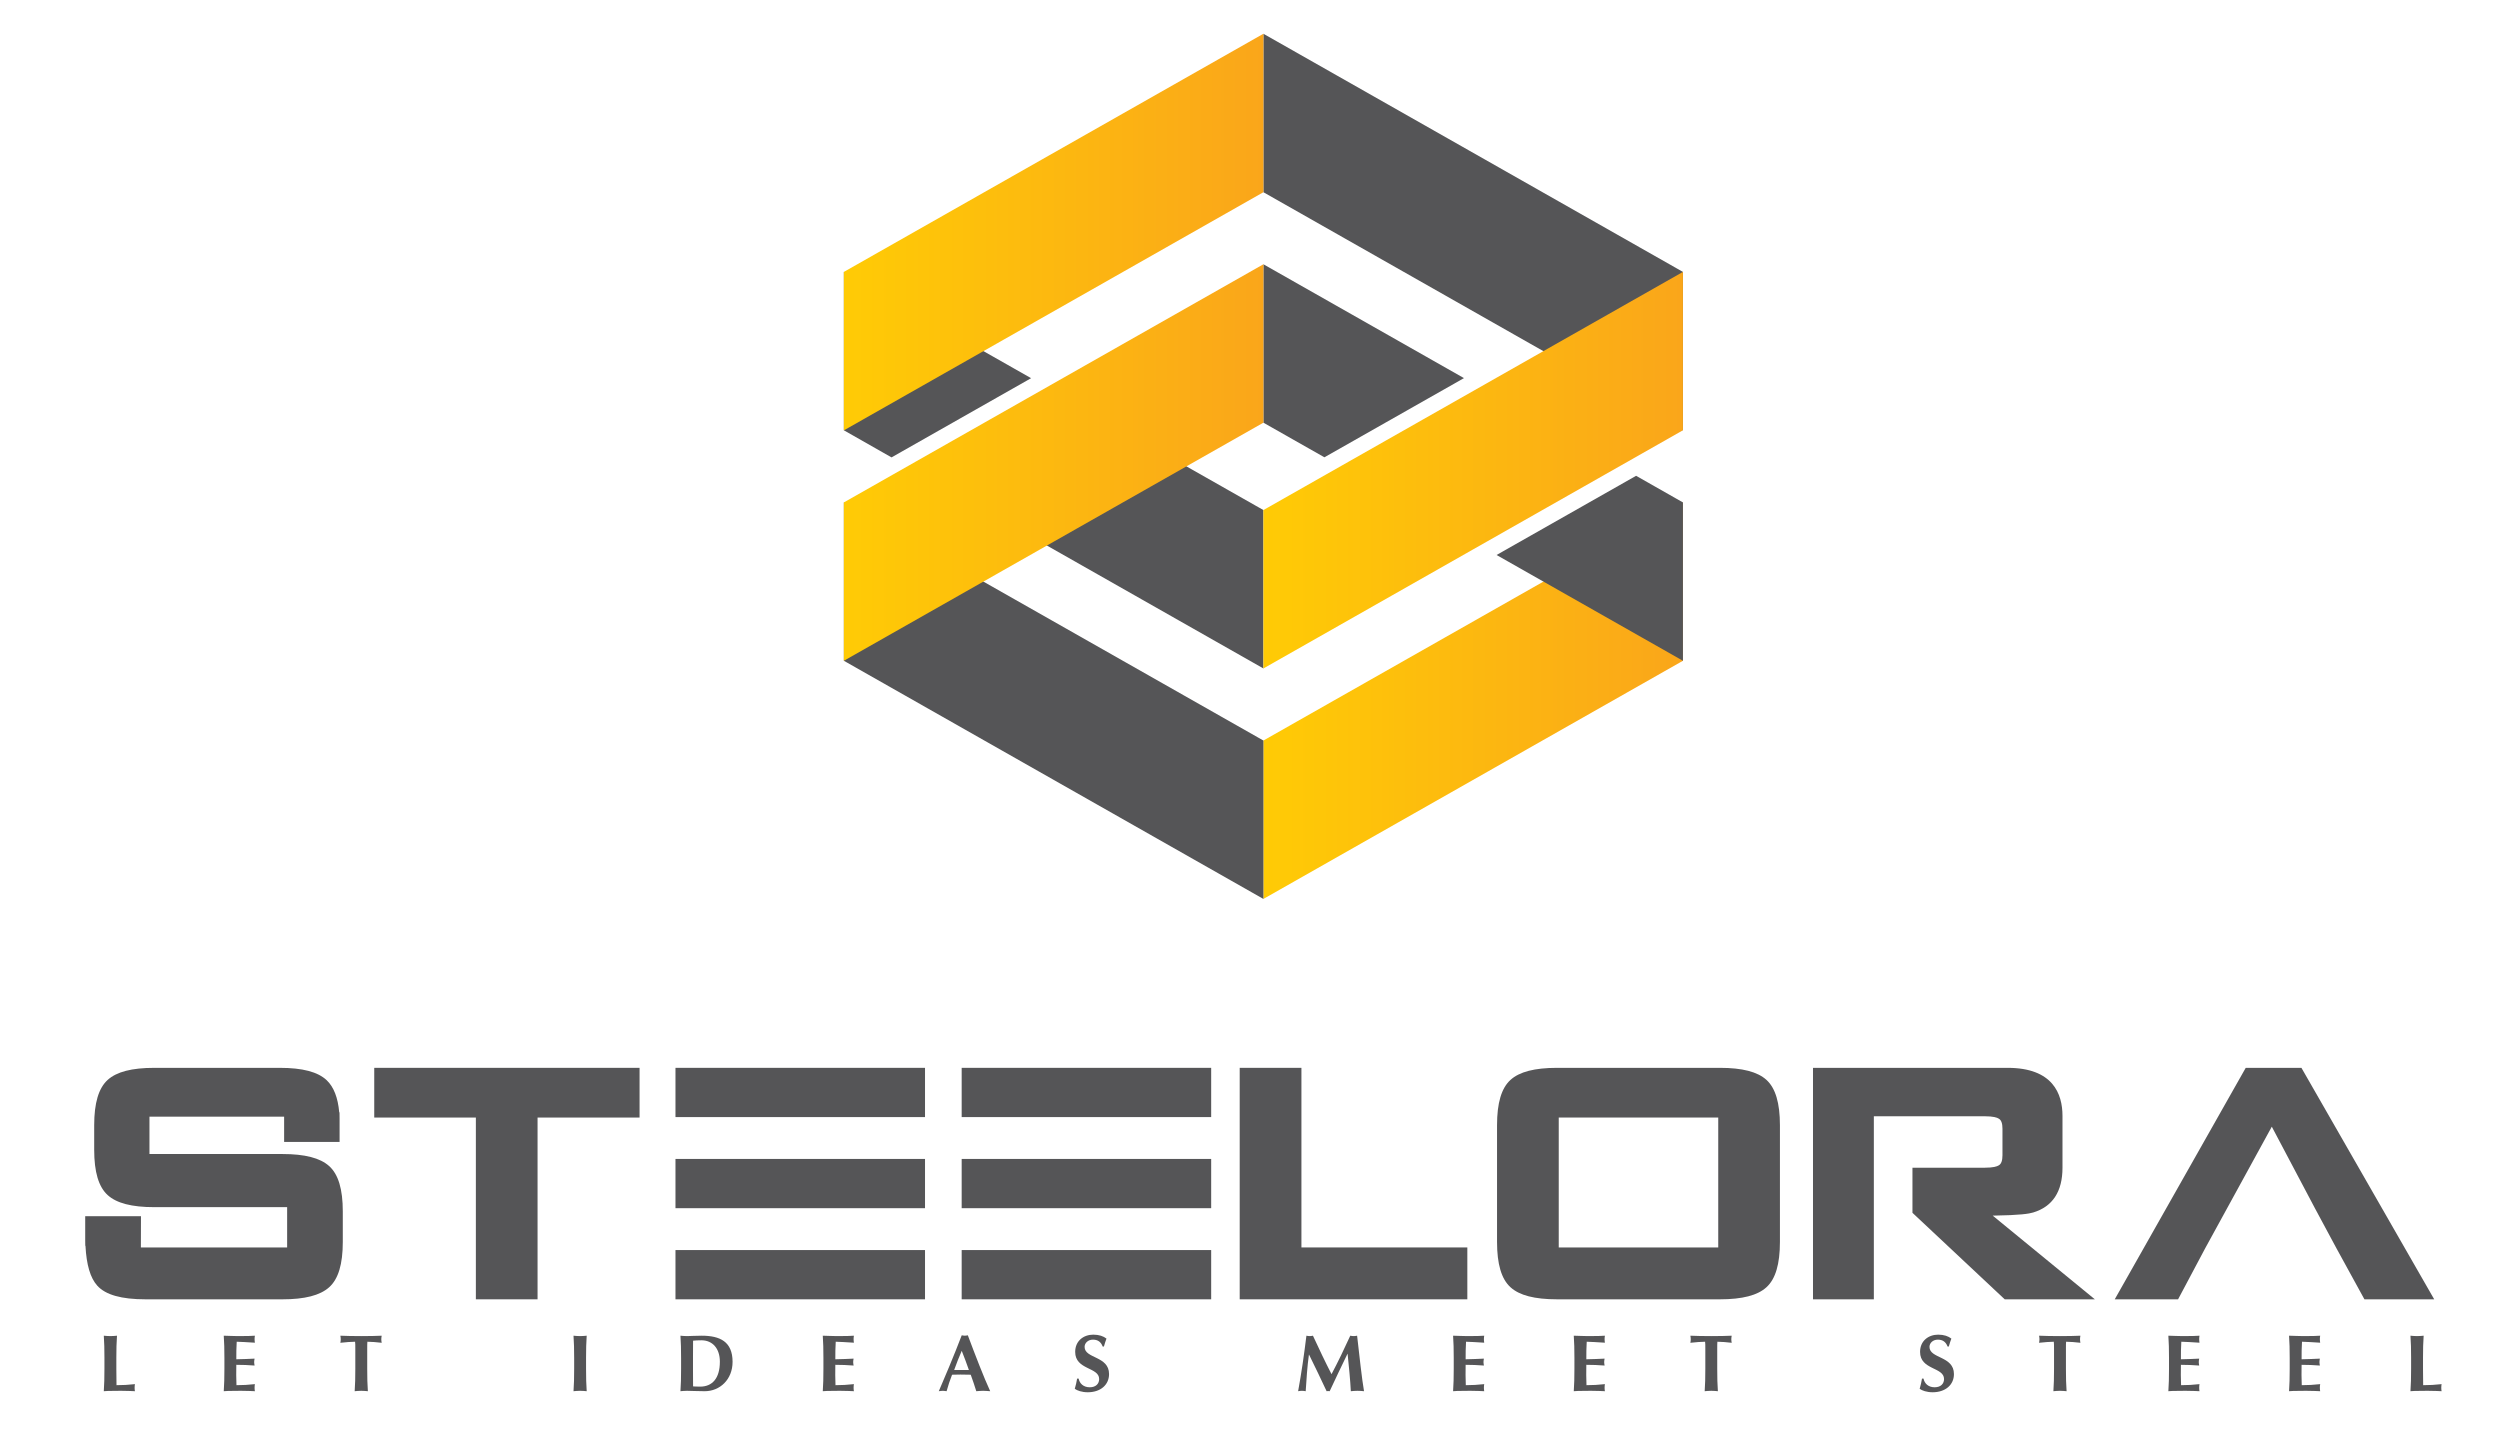<?xml version="1.0" encoding="utf-8"?>
<svg version="1.1" id="Layer_1"
	xmlns="http://www.w3.org/2000/svg"
	xmlns:xlink="http://www.w3.org/1999/xlink" x="0px" y="0px" viewBox="0 0 533.305 309.695" enable-background="new 0 0 533.305 309.695" xml:space="preserve">
	<g>
		<g>
			<linearGradient id="SVGID_1_" gradientUnits="userSpaceOnUse" x1="269.511" y1="149.469" x2="359.008" y2="149.469">
				<stop offset="0" style="stop-color:#FFCB05"/>
				<stop offset="1" style="stop-color:#FAA61A"/>
			</linearGradient>
			<polygon fill="url(#SVGID_1_)" points="359.008,140.958 269.511,191.763 269.511,157.972 359.008,107.176 		"/>
			<polygon fill="#555557" points="180.015,140.958 269.511,191.763 269.511,157.972 180.015,107.176 		"/>
			<polygon fill="#555557" points="359.008,58.004 269.511,7.202 269.511,41.004 359.008,91.806 		"/>
			<g>
				<polygon fill="#555557" points="219.957,80.673 180.015,58.004 180.015,91.789 190.182,97.573 			"/>
				<polygon fill="#555557" points="231.591,87.285 231.591,107.858 219.957,114.464 269.511,142.595 269.511,108.807 			"/>
			</g>
			<polygon fill="#555557" points="312.296,80.66 269.511,56.373 269.511,90.166 282.526,97.551 		"/>
			<linearGradient id="SVGID_2_" gradientUnits="userSpaceOnUse" x1="180.015" y1="49.504" x2="269.511" y2="49.504">
				<stop offset="0" style="stop-color:#FFCB05"/>
				<stop offset="1" style="stop-color:#FAA61A"/>
			</linearGradient>
			<polygon fill="url(#SVGID_2_)" points="180.015,58.004 269.511,7.202 269.511,41.004 180.015,91.806 		"/>
			<linearGradient id="SVGID_3_" gradientUnits="userSpaceOnUse" x1="180.015" y1="98.665" x2="269.511" y2="98.665">
				<stop offset="0" style="stop-color:#FFCB05"/>
				<stop offset="1" style="stop-color:#FAA61A"/>
			</linearGradient>
			<polygon fill="url(#SVGID_3_)" points="180.015,107.176 269.511,56.373 269.511,90.166 180.015,140.958 		"/>
			<polygon fill="#555557" points="319.247,118.392 359.008,140.958 359.008,107.176 349.016,101.499 		"/>
			<linearGradient id="SVGID_4_" gradientUnits="userSpaceOnUse" x1="269.511" y1="100.3" x2="359.008" y2="100.3">
				<stop offset="0" style="stop-color:#FFCB05"/>
				<stop offset="1" style="stop-color:#FAA61A"/>
			</linearGradient>
			<polygon fill="url(#SVGID_4_)" points="359.008,91.789 269.511,142.595 269.511,108.807 359.008,58.004 		"/>
		</g>
		<g>
			<g>
				<polygon fill="#555557" points="79.835,238.398 101.513,238.398 101.513,277.173 114.673,277.173 114.673,238.398
				136.433,238.398 136.433,227.794 79.835,227.794 			"/>
				<polygon fill="#555557" points="277.624,227.794 264.455,227.794 264.455,277.173 313.015,277.173 313.015,266.107
				277.624,266.107 			"/>
				<path fill="#555557" d="M366.899,227.794h-34.746c-4.781,0-8.031,0.84-9.932,2.574c-1.935,1.755-2.871,4.922-2.871,9.676v24.876
				c0,4.759,0.937,7.925,2.871,9.677c1.9,1.736,5.15,2.576,9.932,2.576h34.746c4.776,0,8.025-0.84,9.926-2.576
				c1.929-1.752,2.873-4.921,2.873-9.677v-24.876c0-4.753-0.944-7.921-2.873-9.679C374.919,228.634,371.676,227.794,366.899,227.794
				z M366.539,238.398v27.709h-34.025v-27.709H366.539z"/>
				<polygon fill="#555557" points="490.945,227.794 479.063,227.794 451.12,277.173 464.632,277.173 470.423,266.271
				484.625,240.346 493.83,257.756 498.406,266.271 504.383,277.173 519.27,277.173 			"/>
				<path fill="#555557" d="M60.241,246.179H31.883v-7.968h28.726v5.395H72.44v-3.327c0.013-0.584,0.013-1.166,0-1.695l-0.016-1.293
				h-0.061c-0.271-3.128-1.168-5.434-2.68-6.863c-1.883-1.773-5.149-2.633-9.996-2.633H32.89c-4.771,0-8.015,0.84-9.921,2.574
				c-1.933,1.755-2.876,4.922-2.876,9.676v5.212c0,4.764,0.943,7.924,2.876,9.681c1.9,1.729,5.149,2.573,9.921,2.573h28.363v8.598
				h-31.2l0.021-6.668H18.176v5.224l0.016,1.095h0.042c0.208,4.057,1.032,6.839,2.503,8.484c1.761,1.969,5.134,2.931,10.328,2.931
				h29.177c4.771,0,8.03-0.84,9.965-2.565c1.966-1.755,2.92-4.929,2.92-9.688v-6.492c0-4.763-0.954-7.928-2.92-9.691
				C68.271,247.013,65.013,246.179,60.241,246.179z"/>
				<g>
					<rect x="144.094" y="247.227" fill="#555557" width="53.232" height="10.507"/>
					<rect x="144.094" y="227.794" fill="#555557" width="53.232" height="10.505"/>
					<rect x="144.094" y="266.665" fill="#555557" width="53.232" height="10.508"/>
				</g>
				<g>
					<rect x="205.146" y="247.227" fill="#555557" width="53.225" height="10.507"/>
					<rect x="205.146" y="227.794" fill="#555557" width="53.225" height="10.505"/>
					<rect x="205.146" y="266.665" fill="#555557" width="53.225" height="10.508"/>
				</g>
				<path fill="#555557" d="M433.705,258.655c4.156-1.247,6.269-4.463,6.269-9.554v-11.065c0-4.672-2.03-10.242-11.702-10.242h-41.52
				v49.379h12.981v-39.051h23.597c1.943,0,2.698,0.297,2.981,0.472l0.074,0.047c0.521,0.276,0.786,0.996,0.786,2.136v5.668
				c0,1.142-0.265,1.864-0.786,2.149l-0.074,0.039c-0.283,0.177-1.028,0.469-2.981,0.469h-15.361v9.619l19.361,18.154l0.318,0.299
				h19.229l-21.786-17.851C431.056,259.233,432.861,258.908,433.705,258.655z"/>
			</g>
			<g>
				<path fill="#555557" d="M22.28,289.688c0-1.922-0.034-3.243-0.137-4.755c0.377,0.034,0.84,0.086,1.406,0.086
				s1.03-0.052,1.408-0.086c-0.104,1.512-0.138,2.833-0.138,4.755v2.333c0,1.271,0.017,2.575,0.034,3.468
				c1.287,0,2.609-0.068,3.931-0.223c-0.034,0.24-0.068,0.411-0.068,0.771c0,0.361,0.034,0.532,0.068,0.738
				c-0.618-0.017-1.425-0.086-3.004-0.086c-2.798,0-3.261,0.053-3.638,0.086c0.103-1.51,0.137-2.831,0.137-4.755V289.688z"/>
				<path fill="#555557" d="M47.871,289.688c0-1.922-0.035-3.243-0.138-4.755c1.013,0.018,2.043,0.086,3.055,0.086
				c1.683,0,3.124-0.034,3.588-0.086c-0.035,0.207-0.068,0.413-0.068,0.721c0,0.361,0.033,0.516,0.068,0.773
				c-1.305-0.086-3.364-0.207-3.879-0.207c-0.086,1.253-0.086,2.489-0.086,3.742c1.493-0.034,2.592-0.069,3.896-0.138
				c-0.069,0.396-0.087,0.55-0.087,0.773c0,0.188,0.035,0.343,0.087,0.703c-1.305-0.103-2.593-0.155-3.896-0.155
				c0,0.721-0.018,1.46-0.018,2.197c0,0.721,0.018,1.459,0.052,2.146c1.287,0,2.609-0.068,3.931-0.223
				c-0.035,0.24-0.068,0.411-0.068,0.771c0,0.361,0.033,0.532,0.068,0.738c-0.618-0.017-1.425-0.086-3.004-0.086
				c-2.798,0-3.261,0.053-3.639,0.086c0.103-1.51,0.138-2.831,0.138-4.755V289.688z"/>
				<path fill="#555557" d="M75.796,287.732c0-0.652,0-1.271-0.052-1.512c-0.67,0-2.11,0.104-3.141,0.225
				c0.052-0.259,0.086-0.498,0.086-0.757c0-0.257-0.034-0.496-0.086-0.755c1.562,0.052,2.335,0.086,4.462,0.086
				c2.129,0,2.9-0.034,4.359-0.086c-0.051,0.259-0.085,0.498-0.085,0.755c0,0.259,0.034,0.498,0.085,0.757
				c-0.927-0.12-2.368-0.225-3.055-0.225c-0.034,0.24-0.034,0.859-0.034,1.512v4.289c0,1.924,0.034,3.245,0.138,4.755
				c-0.378-0.033-0.842-0.086-1.408-0.086s-1.029,0.053-1.406,0.086c0.103-1.51,0.137-2.831,0.137-4.755V287.732z"/>
				<path fill="#555557" d="M122.481,289.688c0-1.922-0.034-3.243-0.138-4.755c0.378,0.034,0.841,0.086,1.407,0.086
				s1.029-0.052,1.407-0.086c-0.103,1.512-0.137,2.833-0.137,4.755v2.333c0,1.924,0.034,3.245,0.137,4.755
				c-0.378-0.033-0.841-0.086-1.407-0.086s-1.029,0.053-1.407,0.086c0.104-1.51,0.138-2.831,0.138-4.755V289.688z"/>
				<path fill="#555557" d="M145.291,289.688c0-1.922-0.034-3.243-0.137-4.755c0.377,0.034,0.84,0.086,1.407,0.086
				c0.755,0,1.596-0.086,3.106-0.086c3.913,0,6.607,1.253,6.607,5.578c0,3.775-2.712,6.265-5.938,6.265
				c-1.716,0-2.884-0.086-3.775-0.086c-0.567,0-1.03,0.053-1.407,0.086c0.103-1.51,0.137-2.831,0.137-4.755V289.688z
				 M147.831,292.399c0,0.928,0,3.021,0.017,3.348c0.344,0.017,0.808,0.052,1.512,0.052c2.574,0,4.204-1.751,4.204-5.321
				c0-2.815-1.562-4.564-3.931-4.564c-0.823,0-1.253,0.034-1.785,0.085c-0.017,0.327-0.017,2.419-0.017,3.348V292.399z"/>
				<path fill="#555557" d="M175.653,289.688c0-1.922-0.034-3.243-0.137-4.755c1.013,0.018,2.042,0.086,3.055,0.086
				c1.683,0,3.124-0.034,3.587-0.086c-0.034,0.207-0.068,0.413-0.068,0.721c0,0.361,0.034,0.516,0.068,0.773
				c-1.304-0.086-3.363-0.207-3.879-0.207c-0.086,1.253-0.086,2.489-0.086,3.742c1.494-0.034,2.593-0.069,3.896-0.138
				c-0.068,0.396-0.086,0.55-0.086,0.773c0,0.188,0.034,0.343,0.086,0.703c-1.304-0.103-2.592-0.155-3.896-0.155
				c0,0.721-0.017,1.46-0.017,2.197c0,0.721,0.017,1.459,0.052,2.146c1.287,0,2.608-0.068,3.93-0.223
				c-0.034,0.24-0.068,0.411-0.068,0.771c0,0.361,0.034,0.532,0.068,0.738c-0.617-0.017-1.425-0.086-3.003-0.086
				c-2.798,0-3.262,0.053-3.639,0.086c0.103-1.51,0.137-2.831,0.137-4.755V289.688z"/>
				<path fill="#555557" d="M211.233,296.776c-0.55-0.033-1.029-0.086-1.511-0.086c-0.48,0-0.978,0.053-1.458,0.086
				c-0.361-1.166-0.756-2.352-1.185-3.518c-0.738-0.018-1.459-0.034-2.196-0.034c-0.602,0-1.185,0.017-1.785,0.034
				c-0.464,1.166-0.842,2.334-1.168,3.518c-0.274-0.033-0.532-0.086-0.807-0.086c-0.273,0-0.532,0.053-0.858,0.086
				c0.842-1.905,3.416-8.016,4.893-11.928c0.223,0.034,0.429,0.085,0.652,0.085c0.223,0,0.429-0.051,0.651-0.085
				C207.921,288.761,209.929,293.979,211.233,296.776z M206.685,292.245c-0.497-1.39-0.978-2.745-1.526-4.085
				c-0.584,1.34-1.116,2.695-1.614,4.085H206.685z"/>
				<path fill="#555557" d="M235.229,287.251c-0.36-0.979-1.03-1.477-2.076-1.477c-1.048,0-1.786,0.722-1.786,1.545
				c0,2.54,5.218,1.905,5.218,5.801c0,2.301-1.819,3.88-4.549,3.88c-1.234,0-2.265-0.361-2.763-0.738
				c0.224-0.79,0.378-1.408,0.498-2.18h0.326c0.189,0.996,0.979,1.854,2.368,1.854c1.34,0,2.008-0.789,2.008-1.751
				c0-2.591-5.114-1.905-5.114-5.801c0-2.368,1.819-3.674,3.861-3.674c1.236,0,2.163,0.328,2.815,0.842
				c-0.206,0.532-0.326,0.944-0.55,1.699H235.229z"/>
				<path fill="#555557" d="M279.219,288.984c-0.36,2.592-0.515,5.2-0.686,7.792c-0.275-0.052-0.55-0.086-0.807-0.086
				c-0.275,0-0.533,0.034-0.808,0.086c0.721-3.947,1.287-7.895,1.768-11.843c0.241,0.052,0.464,0.086,0.704,0.086
				c0.223,0,0.464-0.034,0.688-0.086c1.253,2.729,2.711,5.784,3.964,8.205c1.355-2.559,2.763-5.477,4-8.205
				c0.239,0.052,0.496,0.086,0.736,0.086c0.241,0,0.48-0.034,0.722-0.086c0.446,3.948,1.047,9.424,1.476,11.843
				c-0.464-0.052-0.926-0.086-1.39-0.086s-0.943,0.034-1.426,0.086c-0.118-2.385-0.411-5.303-0.687-7.964h-0.034
				c-1.287,2.661-2.557,5.304-3.792,7.964c-0.104-0.017-0.224-0.033-0.327-0.033c-0.103,0-0.223,0.017-0.325,0.033
				c-1.219-2.592-2.454-5.2-3.741-7.792H279.219z"/>
				<path fill="#555557" d="M310.113,289.688c0-1.922-0.033-3.243-0.138-4.755c1.014,0.018,2.042,0.086,3.057,0.086
				c1.681,0,3.122-0.034,3.586-0.086c-0.034,0.207-0.068,0.413-0.068,0.721c0,0.361,0.034,0.516,0.068,0.773
				c-1.305-0.086-3.364-0.207-3.879-0.207c-0.086,1.253-0.086,2.489-0.086,3.742c1.493-0.034,2.592-0.069,3.896-0.138
				c-0.068,0.396-0.086,0.55-0.086,0.773c0,0.188,0.034,0.343,0.086,0.703c-1.305-0.103-2.593-0.155-3.896-0.155
				c0,0.721-0.017,1.46-0.017,2.197c0,0.721,0.017,1.459,0.052,2.146c1.287,0,2.608-0.068,3.93-0.223
				c-0.034,0.24-0.068,0.411-0.068,0.771c0,0.361,0.034,0.532,0.068,0.738c-0.618-0.017-1.424-0.086-3.004-0.086
				c-2.798,0-3.262,0.053-3.639,0.086c0.104-1.51,0.138-2.831,0.138-4.755V289.688z"/>
				<path fill="#555557" d="M335.859,289.688c0-1.922-0.034-3.243-0.139-4.755c1.014,0.018,2.043,0.086,3.057,0.086
				c1.681,0,3.122-0.034,3.586-0.086c-0.034,0.207-0.068,0.413-0.068,0.721c0,0.361,0.034,0.516,0.068,0.773
				c-1.305-0.086-3.364-0.207-3.879-0.207c-0.085,1.253-0.085,2.489-0.085,3.742c1.492-0.034,2.591-0.069,3.896-0.138
				c-0.068,0.396-0.086,0.55-0.086,0.773c0,0.188,0.034,0.343,0.086,0.703c-1.305-0.103-2.593-0.155-3.896-0.155
				c0,0.721-0.018,1.46-0.018,2.197c0,0.721,0.018,1.459,0.052,2.146c1.287,0,2.608-0.068,3.93-0.223
				c-0.034,0.24-0.068,0.411-0.068,0.771c0,0.361,0.034,0.532,0.068,0.738c-0.618-0.017-1.424-0.086-3.004-0.086
				c-2.797,0-3.261,0.053-3.639,0.086c0.104-1.51,0.139-2.831,0.139-4.755V289.688z"/>
				<path fill="#555557" d="M363.783,287.732c0-0.652,0-1.271-0.051-1.512c-0.67,0-2.111,0.104-3.142,0.225
				c0.052-0.259,0.086-0.498,0.086-0.757c0-0.257-0.034-0.496-0.086-0.755c1.562,0.052,2.335,0.086,4.463,0.086
				s2.9-0.034,4.359-0.086c-0.052,0.259-0.086,0.498-0.086,0.755c0,0.259,0.034,0.498,0.086,0.757
				c-0.927-0.12-2.369-0.225-3.056-0.225c-0.033,0.24-0.033,0.859-0.033,1.512v4.289c0,1.924,0.033,3.245,0.138,4.755
				c-0.379-0.033-0.842-0.086-1.408-0.086s-1.029,0.053-1.407,0.086c0.103-1.51,0.137-2.831,0.137-4.755V287.732z"/>
				<path fill="#555557" d="M415.463,287.251c-0.36-0.979-1.03-1.477-2.077-1.477c-1.048,0-1.784,0.722-1.784,1.545
				c0,2.54,5.217,1.905,5.217,5.801c0,2.301-1.819,3.88-4.549,3.88c-1.235,0-2.265-0.361-2.763-0.738
				c0.223-0.79,0.377-1.408,0.498-2.18h0.325c0.188,0.996,0.979,1.854,2.369,1.854c1.339,0,2.009-0.789,2.009-1.751
				c0-2.591-5.115-1.905-5.115-5.801c0-2.368,1.819-3.674,3.862-3.674c1.234,0,2.162,0.328,2.814,0.842
				c-0.206,0.532-0.327,0.944-0.55,1.699H415.463z"/>
				<path fill="#555557" d="M438.169,287.732c0-0.652,0-1.271-0.05-1.512c-0.67,0-2.112,0.104-3.143,0.225
				c0.053-0.259,0.086-0.498,0.086-0.757c0-0.257-0.033-0.496-0.086-0.755c1.563,0.052,2.335,0.086,4.464,0.086
				c2.127,0,2.899-0.034,4.359-0.086c-0.052,0.259-0.086,0.498-0.086,0.755c0,0.259,0.034,0.498,0.086,0.757
				c-0.928-0.12-2.369-0.225-3.056-0.225c-0.034,0.24-0.034,0.859-0.034,1.512v4.289c0,1.924,0.034,3.245,0.138,4.755
				c-0.379-0.033-0.841-0.086-1.407-0.086s-1.03,0.053-1.407,0.086c0.102-1.51,0.136-2.831,0.136-4.755V287.732z"/>
				<path fill="#555557" d="M462.697,289.688c0-1.922-0.034-3.243-0.139-4.755c1.014,0.018,2.043,0.086,3.057,0.086
				c1.682,0,3.123-0.034,3.587-0.086c-0.035,0.207-0.069,0.413-0.069,0.721c0,0.361,0.034,0.516,0.069,0.773
				c-1.305-0.086-3.364-0.207-3.88-0.207c-0.085,1.253-0.085,2.489-0.085,3.742c1.493-0.034,2.591-0.069,3.896-0.138
				c-0.068,0.396-0.086,0.55-0.086,0.773c0,0.188,0.034,0.343,0.086,0.703c-1.305-0.103-2.592-0.155-3.896-0.155
				c0,0.721-0.018,1.46-0.018,2.197c0,0.721,0.018,1.459,0.052,2.146c1.287,0,2.609-0.068,3.931-0.223
				c-0.035,0.24-0.069,0.411-0.069,0.771c0,0.361,0.034,0.532,0.069,0.738c-0.618-0.017-1.425-0.086-3.004-0.086
				c-2.798,0-3.261,0.053-3.64,0.086c0.104-1.51,0.139-2.831,0.139-4.755V289.688z"/>
				<path fill="#555557" d="M488.442,289.688c0-1.922-0.034-3.243-0.138-4.755c1.014,0.018,2.042,0.086,3.056,0.086
				c1.682,0,3.123-0.034,3.587-0.086c-0.035,0.207-0.068,0.413-0.068,0.721c0,0.361,0.033,0.516,0.068,0.773
				c-1.305-0.086-3.364-0.207-3.88-0.207c-0.085,1.253-0.085,2.489-0.085,3.742c1.492-0.034,2.592-0.069,3.896-0.138
				c-0.069,0.396-0.086,0.55-0.086,0.773c0,0.188,0.033,0.343,0.086,0.703c-1.305-0.103-2.592-0.155-3.896-0.155
				c0,0.721-0.018,1.46-0.018,2.197c0,0.721,0.018,1.459,0.053,2.146c1.286,0,2.607-0.068,3.93-0.223
				c-0.035,0.24-0.068,0.411-0.068,0.771c0,0.361,0.033,0.532,0.068,0.738c-0.619-0.017-1.424-0.086-3.004-0.086
				c-2.798,0-3.261,0.053-3.639,0.086c0.104-1.51,0.138-2.831,0.138-4.755V289.688z"/>
				<path fill="#555557" d="M514.342,289.688c0-1.922-0.033-3.243-0.138-4.755c0.378,0.034,0.841,0.086,1.407,0.086
				c0.567,0,1.03-0.052,1.408-0.086c-0.104,1.512-0.137,2.833-0.137,4.755v2.333c0,1.271,0.016,2.575,0.033,3.468
				c1.288,0,2.609-0.068,3.931-0.223c-0.034,0.24-0.068,0.411-0.068,0.771c0,0.361,0.034,0.532,0.068,0.738
				c-0.618-0.017-1.424-0.086-3.004-0.086c-2.798,0-3.261,0.053-3.639,0.086c0.104-1.51,0.138-2.831,0.138-4.755V289.688z"/>
			</g>
		</g>
	</g>
</svg>
